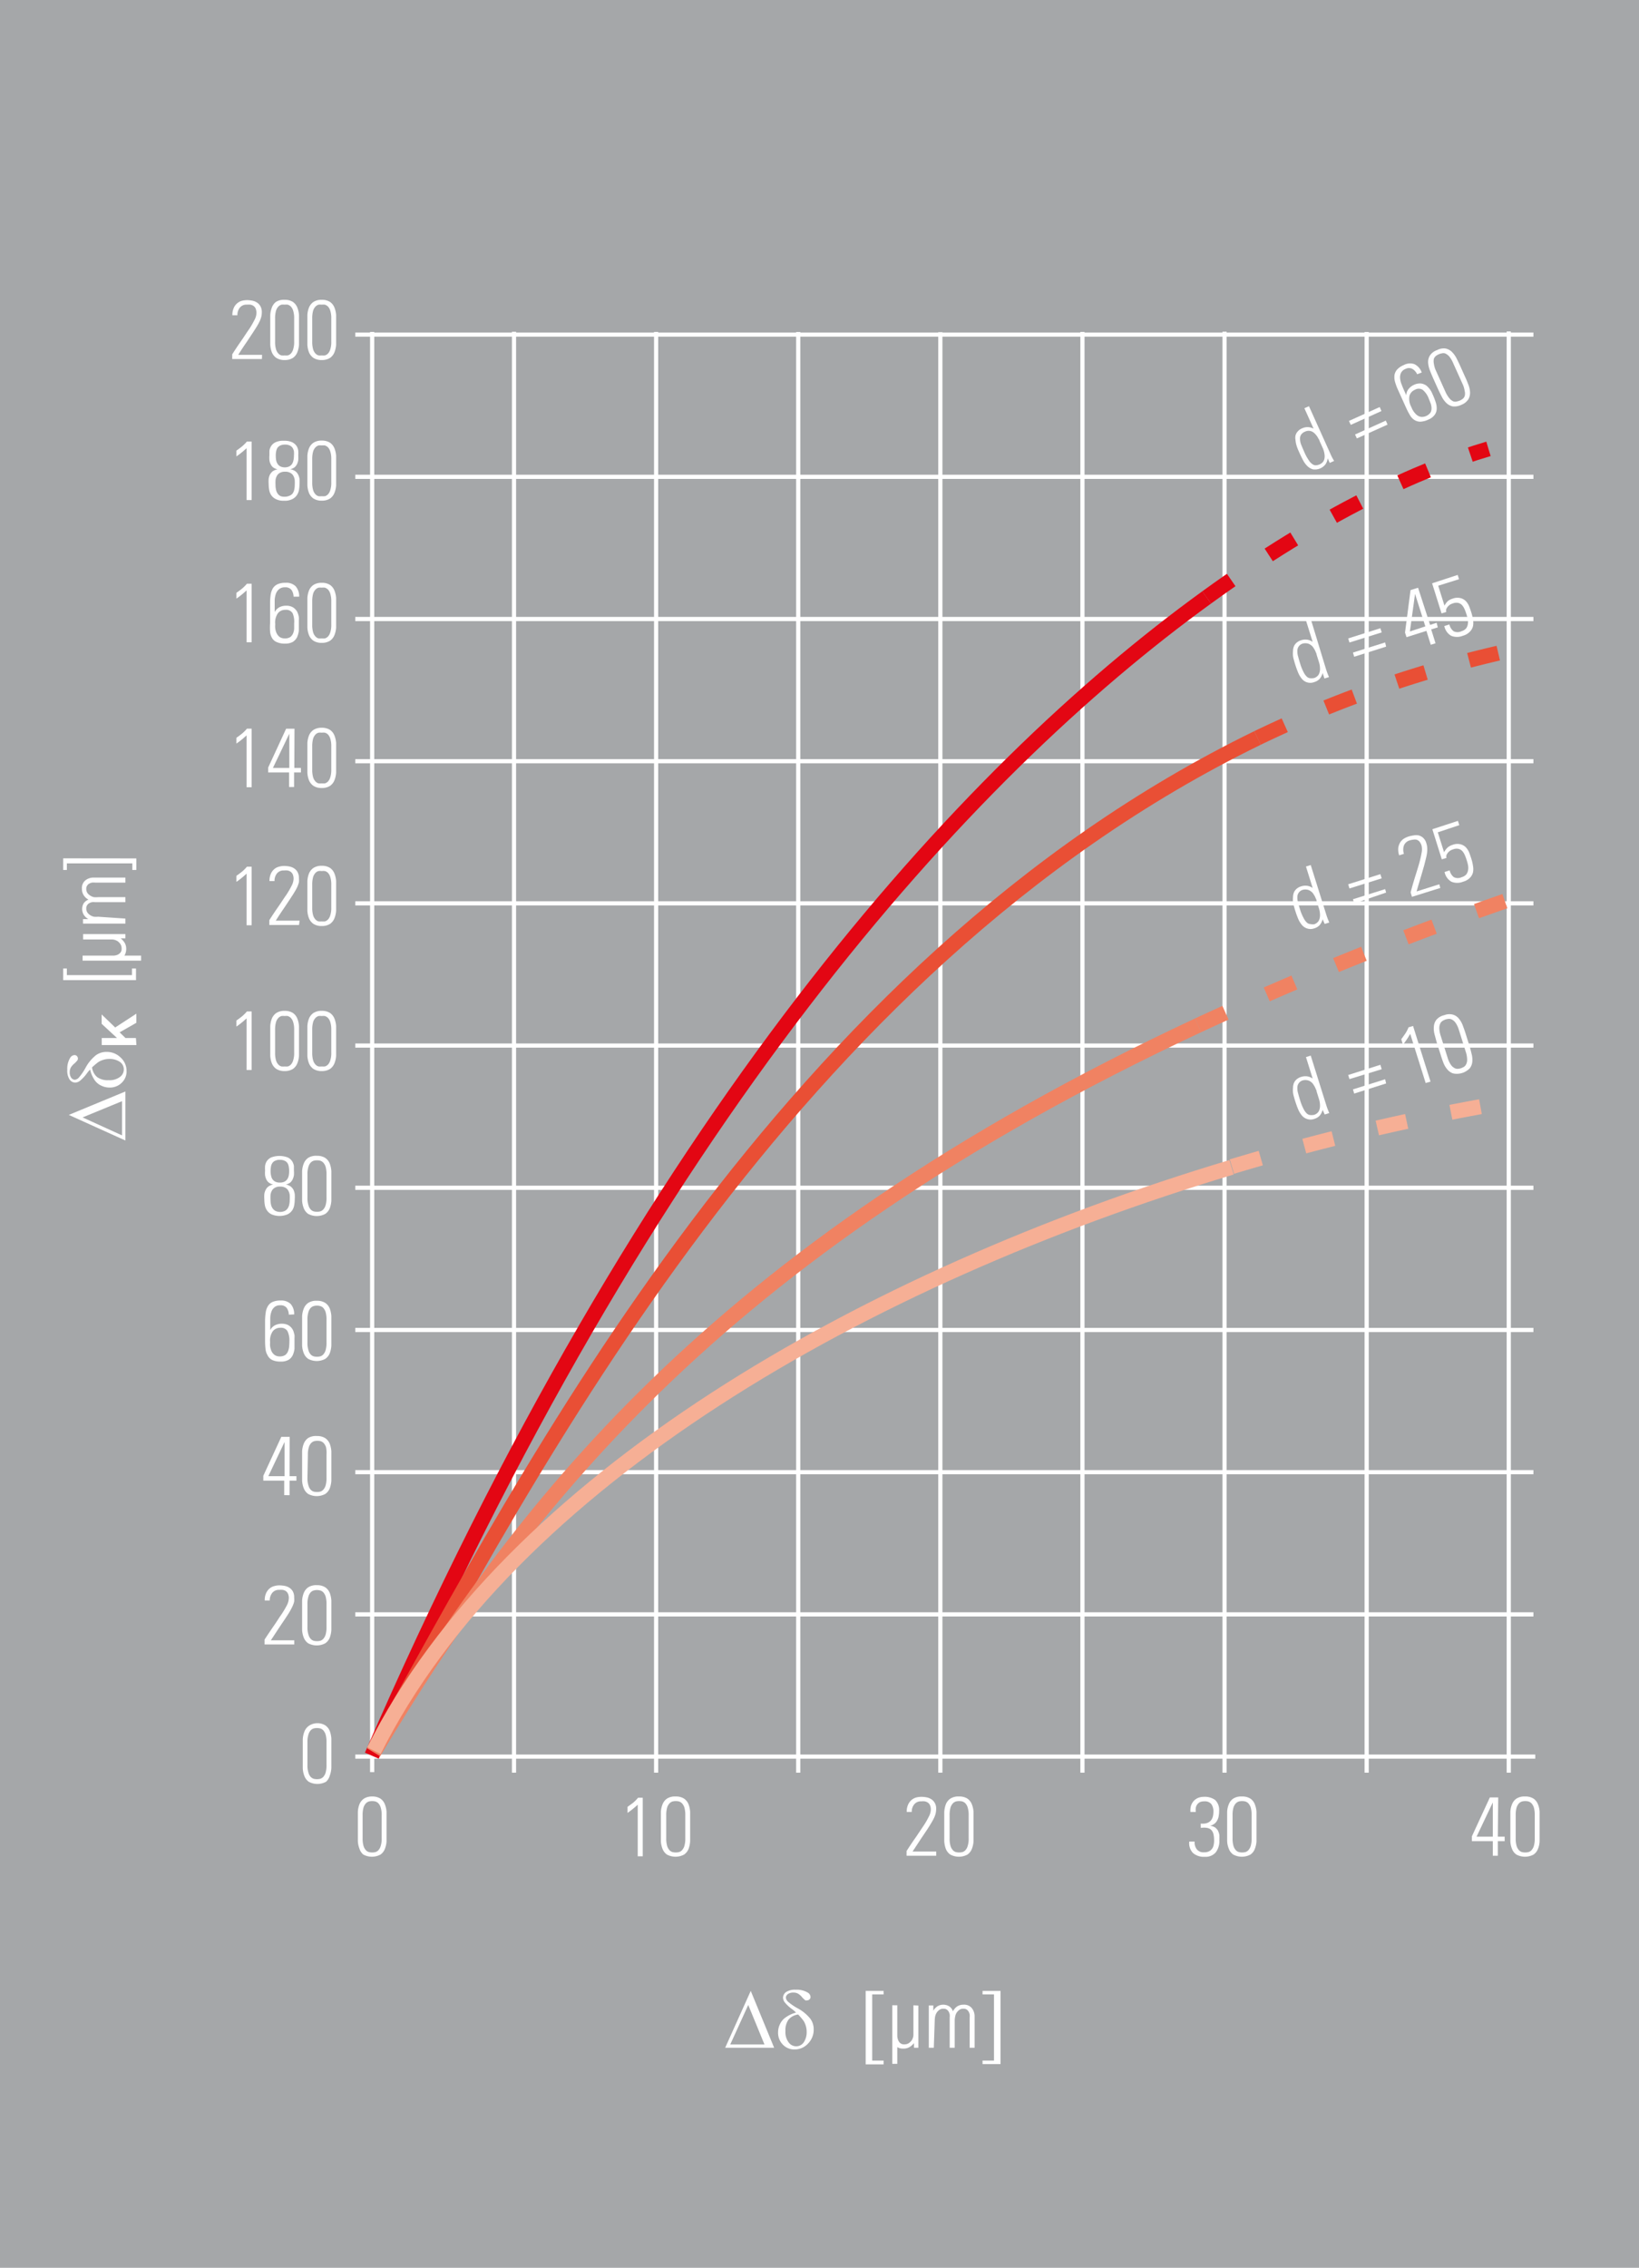 <svg id="Ebene_1" data-name="Ebene 1" xmlns="http://www.w3.org/2000/svg" viewBox="0 0 196.07 271.1"><defs><style>.cls-1{fill:#a5a7a9;}.cls-10,.cls-2,.cls-3,.cls-4,.cls-5,.cls-6,.cls-7,.cls-8,.cls-9{fill:none;stroke-miterlimit:2.61;}.cls-2{stroke:#fff;stroke-width:0.5px;}.cls-3,.cls-4{stroke:#e30613;}.cls-10,.cls-3,.cls-4,.cls-5,.cls-6,.cls-7,.cls-8,.cls-9{stroke-width:1.8px;}.cls-3,.cls-5,.cls-7,.cls-9{stroke-dasharray:3.6 5.4;}.cls-5,.cls-6{stroke:#e94f35;}.cls-7,.cls-8{stroke:#f08262;}.cls-10,.cls-9{stroke:#f6af95;}.cls-11{isolation:isolate;}.cls-12{fill:#fff;}</style></defs><title>drawing_calibration_graph_01</title><rect class="cls-1" width="196.07" height="271.1"/><line class="cls-2" x1="44.52" y1="39.68" x2="44.52" y2="211.85"/><path class="cls-2" d="M61.49,39.66V211.91m17-172.23V211.91m17-172.22V211.91m17-172.2v172.2m17-172.23V211.91m17-172.26V211.91m17-172.22V211.91m17-172.29V211.91m3.17-1.92H42.5m140.94-17H42.5m140.94-17H42.5m140.94-17H42.5m140.94-17H42.5m140.94-17H42.5m140.94-17H42.5M183.44,91H42.5M183.44,74H42.5M183.44,57H42.5M183.44,40H42.5"/><path class="cls-3" d="M144.35,71.42c13.77-10,25.51-15.35,33.71-17.76"/><path class="cls-4" d="M44.48,209.88c33.16-76.43,71-117.56,99.87-138.46"/><path class="cls-5" d="M150.43,88.22A138.25,138.25,0,0,1,180.2,77.86"/><path class="cls-6" d="M44.68,209.39c18.5-33.22,49.38-93.71,105.75-121.17"/><path class="cls-7" d="M143.33,122.57a396.57,396.57,0,0,1,37.15-15"/><path class="cls-8" d="M44.71,209.48c17-28.28,40.16-59.61,98.62-86.91"/><path class="cls-9" d="M147.37,139.46a274,274,0,0,1,32.6-7.67"/><path class="cls-10" d="M44.73,209.28c16.15-32.27,58.6-56.53,102.6-69.74"/><g class="cls-11"><path class="cls-12" d="M44.52,214.76a1.76,1.76,0,0,1,1,.26,1.49,1.49,0,0,1,.52.67,2.89,2.89,0,0,1,.2.91c0,.34,0,.67,0,1v1.51q0,.49,0,1a2.89,2.89,0,0,1-.2.92,1.49,1.49,0,0,1-.52.67,2.17,2.17,0,0,1-2.06,0A1.51,1.51,0,0,1,43,221a2.89,2.89,0,0,1-.19-.92q0-.49,0-1V217.6c0-.33,0-.66,0-1a2.89,2.89,0,0,1,.19-.91,1.51,1.51,0,0,1,.53-.67A1.76,1.76,0,0,1,44.52,214.76Zm-1.14,5a3.15,3.15,0,0,0,.11.92,1.34,1.34,0,0,0,.29.51.8.8,0,0,0,.37.22,1.73,1.73,0,0,0,.74,0,.8.8,0,0,0,.37-.22,1.22,1.22,0,0,0,.28-.51,2.81,2.81,0,0,0,.12-.92V217a2.91,2.91,0,0,0-.12-.93,1.24,1.24,0,0,0-.28-.5.89.89,0,0,0-.37-.22,1.73,1.73,0,0,0-.74,0,.89.89,0,0,0-.37.22,1.37,1.37,0,0,0-.29.5,3.28,3.28,0,0,0-.11.93Z"/></g><g class="cls-11"><path class="cls-12" d="M37.92,206a1.76,1.76,0,0,1,1,.26,1.51,1.51,0,0,1,.53.67,3.19,3.19,0,0,1,.19.91c0,.34,0,.67,0,1v1.51q0,.49,0,1a3.19,3.19,0,0,1-.19.92A1.51,1.51,0,0,1,39,213a2.17,2.17,0,0,1-2.06,0,1.49,1.49,0,0,1-.52-.67,2.89,2.89,0,0,1-.2-.92q0-.5,0-1v-1.51c0-.33,0-.66,0-1a2.89,2.89,0,0,1,.2-.91,1.49,1.49,0,0,1,.52-.67A1.76,1.76,0,0,1,37.92,206Zm-1.14,5a2.81,2.81,0,0,0,.12.92,1.22,1.22,0,0,0,.28.51.89.89,0,0,0,.37.22,1.73,1.73,0,0,0,.74,0,.89.89,0,0,0,.37-.22,1.34,1.34,0,0,0,.29-.51,3.15,3.15,0,0,0,.11-.92v-2.73a3.28,3.28,0,0,0-.11-.93,1.37,1.37,0,0,0-.29-.5.8.8,0,0,0-.37-.22,1.73,1.73,0,0,0-.74,0,.8.8,0,0,0-.37.22,1.24,1.24,0,0,0-.28.5,2.91,2.91,0,0,0-.12.93Z"/></g><g class="cls-11"><path class="cls-12" d="M35.2,196.58H31.65V196q.59-.9,1.11-1.65c.35-.5.65-1,.92-1.37a12,12,0,0,0,.64-1.08,2,2,0,0,0,.23-.83,1.2,1.2,0,0,0-.1-.55.77.77,0,0,0-.26-.32,1,1,0,0,0-.37-.14,1.84,1.84,0,0,0-.41,0,1,1,0,0,0-.85.37,1.41,1.41,0,0,0-.29.9h-.6a2,2,0,0,1,.16-.87,1.6,1.6,0,0,1,.41-.56,1.37,1.37,0,0,1,.56-.29,2.2,2.2,0,0,1,.61-.09,3.34,3.34,0,0,1,.62.06,1.63,1.63,0,0,1,.58.22,1.27,1.27,0,0,1,.42.44,1.44,1.44,0,0,1,.16.73,2.54,2.54,0,0,1,0,.49A2.76,2.76,0,0,1,35,192c-.08.18-.19.39-.32.62s-.31.5-.52.82l-.76,1.13-1,1.52H35.2Z"/><path class="cls-12" d="M37.92,189.5a1.76,1.76,0,0,1,1,.26,1.51,1.51,0,0,1,.53.67,3.19,3.19,0,0,1,.19.91c0,.34,0,.67,0,1v1.51q0,.5,0,1a3.19,3.19,0,0,1-.19.92,1.51,1.51,0,0,1-.53.67,2.17,2.17,0,0,1-2.06,0,1.49,1.49,0,0,1-.52-.67,2.89,2.89,0,0,1-.2-.92q0-.5,0-1v-1.51c0-.33,0-.66,0-1a2.89,2.89,0,0,1,.2-.91,1.49,1.49,0,0,1,.52-.67A1.76,1.76,0,0,1,37.92,189.5Zm-1.14,5a2.81,2.81,0,0,0,.12.92,1.22,1.22,0,0,0,.28.51.8.8,0,0,0,.37.22,1.73,1.73,0,0,0,.74,0,.8.8,0,0,0,.37-.22,1.34,1.34,0,0,0,.29-.51,3.15,3.15,0,0,0,.11-.92v-2.73a3.28,3.28,0,0,0-.11-.93,1.37,1.37,0,0,0-.29-.5.77.77,0,0,0-.37-.21,1.39,1.39,0,0,0-.74,0,.77.77,0,0,0-.37.21,1.24,1.24,0,0,0-.28.5,2.91,2.91,0,0,0-.12.93Z"/></g><g class="cls-11"><path class="cls-12" d="M34.64,176.47h.82V177h-.82v1.74H34V177h-2.5v-.58l2.15-4.65h1Zm-.6,0v-4.09h0l-1.94,4.09Z"/><path class="cls-12" d="M37.92,171.67a1.76,1.76,0,0,1,1,.26,1.51,1.51,0,0,1,.53.67,3.19,3.19,0,0,1,.19.91c0,.34,0,.67,0,1V176q0,.49,0,1a3.19,3.19,0,0,1-.19.92,1.51,1.51,0,0,1-.53.67,2.17,2.17,0,0,1-2.06,0,1.49,1.49,0,0,1-.52-.67,2.89,2.89,0,0,1-.2-.92q0-.49,0-1v-1.51c0-.33,0-.66,0-1a2.89,2.89,0,0,1,.2-.91,1.49,1.49,0,0,1,.52-.67A1.76,1.76,0,0,1,37.92,171.67Zm-1.14,5a2.81,2.81,0,0,0,.12.92,1.22,1.22,0,0,0,.28.51.8.8,0,0,0,.37.22,1.73,1.73,0,0,0,.74,0,.8.8,0,0,0,.37-.22,1.34,1.34,0,0,0,.29-.51,3.15,3.15,0,0,0,.11-.92V173.9A3.28,3.28,0,0,0,39,173a1.37,1.37,0,0,0-.29-.5.89.89,0,0,0-.37-.22,1.73,1.73,0,0,0-.74,0,.89.89,0,0,0-.37.22,1.24,1.24,0,0,0-.28.5,2.91,2.91,0,0,0-.12.93Z"/></g><g class="cls-11"><path class="cls-12" d="M34.55,157.16a1.48,1.48,0,0,0-.26-.82.9.9,0,0,0-.76-.3,1,1,0,0,0-.69.21,1.2,1.2,0,0,0-.37.55,2.43,2.43,0,0,0-.14.74c0,.27,0,.54,0,.81V159h0a1.34,1.34,0,0,1,.56-.57,1.88,1.88,0,0,1,1.51-.06,1.41,1.41,0,0,1,.45.34,1.5,1.5,0,0,1,.26.44q.07.24.12.45a3,3,0,0,1,0,.39v.22c0,.34,0,.66,0,1a2.4,2.4,0,0,1-.22.81,1.28,1.28,0,0,1-.51.55,1.83,1.83,0,0,1-.91.2,2.34,2.34,0,0,1-1-.18A1.21,1.21,0,0,1,32,162a1.79,1.79,0,0,1-.24-.76,9.3,9.3,0,0,1-.05-1V158a7.22,7.22,0,0,1,.08-1.11,2,2,0,0,1,.28-.79,1.24,1.24,0,0,1,.56-.47,2.27,2.27,0,0,1,.94-.16,1.6,1.6,0,0,1,1.21.42,1.81,1.81,0,0,1,.41,1.24Zm.07,3.18a2.54,2.54,0,0,0-.23-1.21.89.89,0,0,0-.85-.4,1.12,1.12,0,0,0-.89.39,1.92,1.92,0,0,0-.34,1.28v.15a1.92,1.92,0,0,0,0,.33,1.76,1.76,0,0,0,.09.42,1.28,1.28,0,0,0,.19.41,1,1,0,0,0,.89.44,1.13,1.13,0,0,0,.63-.16,1,1,0,0,0,.34-.44,2.05,2.05,0,0,0,.14-.58C34.61,160.76,34.62,160.55,34.62,160.34Z"/><path class="cls-12" d="M37.92,155.5a1.76,1.76,0,0,1,1,.26,1.51,1.51,0,0,1,.53.67,3.19,3.19,0,0,1,.19.91c0,.34,0,.67,0,1v1.51q0,.5,0,1a3.19,3.19,0,0,1-.19.92,1.51,1.51,0,0,1-.53.67,2.17,2.17,0,0,1-2.06,0,1.49,1.49,0,0,1-.52-.67,2.89,2.89,0,0,1-.2-.92q0-.5,0-1v-1.51c0-.33,0-.66,0-1a2.89,2.89,0,0,1,.2-.91,1.49,1.49,0,0,1,.52-.67A1.76,1.76,0,0,1,37.92,155.5Zm-1.14,5a2.81,2.81,0,0,0,.12.92,1.22,1.22,0,0,0,.28.51.8.8,0,0,0,.37.22,1.73,1.73,0,0,0,.74,0,.8.8,0,0,0,.37-.22,1.34,1.34,0,0,0,.29-.51,3.15,3.15,0,0,0,.11-.92v-2.73a3.28,3.28,0,0,0-.11-.93,1.37,1.37,0,0,0-.29-.5.77.77,0,0,0-.37-.21,1.39,1.39,0,0,0-.74,0,.77.77,0,0,0-.37.21,1.24,1.24,0,0,0-.28.5,2.91,2.91,0,0,0-.12.93Z"/></g><g class="cls-11"><path class="cls-12" d="M34.2,141.6a1.63,1.63,0,0,1,.58.24,1.38,1.38,0,0,1,.33.4,2,2,0,0,1,.15.51,4.08,4.08,0,0,1,0,.61,4,4,0,0,1-.06.69,1.6,1.6,0,0,1-.25.65,1.45,1.45,0,0,1-.56.47,2.47,2.47,0,0,1-1.9,0,1.42,1.42,0,0,1-.55-.47,1.62,1.62,0,0,1-.26-.65,4,4,0,0,1-.06-.69,4.08,4.08,0,0,1,0-.61,1.69,1.69,0,0,1,.16-.51,1.12,1.12,0,0,1,.33-.4,1.51,1.51,0,0,1,.57-.24l0,0a1.33,1.33,0,0,1-.51-.22,1.07,1.07,0,0,1-.31-.39,1.76,1.76,0,0,1-.15-.49,3.48,3.48,0,0,1,0-.57,3.62,3.62,0,0,1,0-.54,1.35,1.35,0,0,1,.2-.57,1.29,1.29,0,0,1,.52-.45,2.81,2.81,0,0,1,2,0,1.29,1.29,0,0,1,.52.45,1.52,1.52,0,0,1,.21.57q0,.3,0,.54a3.48,3.48,0,0,1,0,.57A1.76,1.76,0,0,1,35,141a1.07,1.07,0,0,1-.31.39,1.37,1.37,0,0,1-.53.22Zm-.72,3.28a1.35,1.35,0,0,0,.57-.11.9.9,0,0,0,.36-.31,1.2,1.2,0,0,0,.19-.46,2.47,2.47,0,0,0,.06-.56,5.25,5.25,0,0,0,0-.56,1.27,1.27,0,0,0-.15-.51.89.89,0,0,0-.35-.37,1.23,1.23,0,0,0-.65-.15,1.17,1.17,0,0,0-.64.15.86.86,0,0,0-.36.37,1.27,1.27,0,0,0-.15.51,5.25,5.25,0,0,0,0,.56,2.47,2.47,0,0,0,.06.56,1.21,1.21,0,0,0,.2.46.9.9,0,0,0,.36.31A1.3,1.3,0,0,0,33.48,144.88Zm0-3.51a1.22,1.22,0,0,0,.53-.1.93.93,0,0,0,.34-.28,1.25,1.25,0,0,0,.19-.44,3.11,3.11,0,0,0,0-1.11,1.11,1.11,0,0,0-.17-.43.88.88,0,0,0-.34-.26,1.29,1.29,0,0,0-.55-.1,1.21,1.21,0,0,0-.54.1.76.76,0,0,0-.34.26,1,1,0,0,0-.18.43,3.15,3.15,0,0,0-.05.56,2.38,2.38,0,0,0,.06.55,1.08,1.08,0,0,0,.18.44.93.93,0,0,0,.34.28A1.19,1.19,0,0,0,33.48,141.37Z"/><path class="cls-12" d="M37.92,138.17a1.76,1.76,0,0,1,1,.26,1.51,1.51,0,0,1,.53.67,3.19,3.19,0,0,1,.19.91c0,.34,0,.67,0,1v1.51q0,.49,0,1a3.19,3.19,0,0,1-.19.92,1.51,1.51,0,0,1-.53.67,2.17,2.17,0,0,1-2.06,0,1.49,1.49,0,0,1-.52-.67,2.89,2.89,0,0,1-.2-.92q0-.49,0-1V141c0-.33,0-.66,0-1a2.89,2.89,0,0,1,.2-.91,1.49,1.49,0,0,1,.52-.67A1.76,1.76,0,0,1,37.92,138.17Zm-1.14,5a2.81,2.81,0,0,0,.12.92,1.22,1.22,0,0,0,.28.51.8.8,0,0,0,.37.22,1.73,1.73,0,0,0,.74,0,.8.8,0,0,0,.37-.22,1.34,1.34,0,0,0,.29-.51,3.15,3.15,0,0,0,.11-.92V140.4a3.28,3.28,0,0,0-.11-.93,1.37,1.37,0,0,0-.29-.5.89.89,0,0,0-.37-.22,1.73,1.73,0,0,0-.74,0,.89.89,0,0,0-.37.22,1.24,1.24,0,0,0-.28.5,2.91,2.91,0,0,0-.12.93Z"/></g><g class="cls-11"><path class="cls-12" d="M28.28,122c.23-.16.46-.33.67-.5a4.7,4.7,0,0,0,.59-.59h.56v7h-.6v-6.17c-.2.18-.39.35-.59.51a7.36,7.36,0,0,1-.63.47Z"/><path class="cls-12" d="M34.05,120.84a1.78,1.78,0,0,1,1,.26,1.49,1.49,0,0,1,.52.67,2.89,2.89,0,0,1,.2.91c0,.34,0,.67,0,1v1.51q0,.5,0,1a2.89,2.89,0,0,1-.2.92,1.49,1.49,0,0,1-.52.67,1.78,1.78,0,0,1-1,.26,1.76,1.76,0,0,1-1-.26,1.51,1.51,0,0,1-.53-.67,2.89,2.89,0,0,1-.19-.92q0-.5,0-1v-1.51c0-.33,0-.66,0-1a2.89,2.89,0,0,1,.19-.91,1.51,1.51,0,0,1,.53-.67A1.76,1.76,0,0,1,34.05,120.84Zm-1.14,5a3.15,3.15,0,0,0,.11.92,1.22,1.22,0,0,0,.29.51.75.75,0,0,0,.37.22,2.46,2.46,0,0,0,.37,0,2.76,2.76,0,0,0,.37,0,.85.85,0,0,0,.37-.22,1.22,1.22,0,0,0,.28-.51,2.81,2.81,0,0,0,.12-.92v-2.73a2.91,2.91,0,0,0-.12-.93,1.24,1.24,0,0,0-.28-.5,1,1,0,0,0-.37-.22,1.73,1.73,0,0,0-.37,0,1.61,1.61,0,0,0-.37,0,.83.83,0,0,0-.37.22,1.25,1.25,0,0,0-.29.5,3.28,3.28,0,0,0-.11.93Z"/><path class="cls-12" d="M38.49,120.84a1.78,1.78,0,0,1,1,.26,1.49,1.49,0,0,1,.52.67,2.89,2.89,0,0,1,.2.91c0,.34,0,.67,0,1v1.51q0,.5,0,1a2.89,2.89,0,0,1-.2.92,1.49,1.49,0,0,1-.52.67,1.78,1.78,0,0,1-1,.26,1.76,1.76,0,0,1-1-.26,1.51,1.51,0,0,1-.53-.67,2.89,2.89,0,0,1-.19-.92q0-.5,0-1v-1.51c0-.33,0-.66,0-1a2.89,2.89,0,0,1,.19-.91,1.51,1.51,0,0,1,.53-.67A1.76,1.76,0,0,1,38.49,120.84Zm-1.14,5a3.15,3.15,0,0,0,.11.92,1.22,1.22,0,0,0,.29.51.75.75,0,0,0,.37.22,2.46,2.46,0,0,0,.37,0,2.76,2.76,0,0,0,.37,0,.85.85,0,0,0,.37-.22,1.22,1.22,0,0,0,.28-.51,2.81,2.81,0,0,0,.12-.92v-2.73a2.91,2.91,0,0,0-.12-.93,1.24,1.24,0,0,0-.28-.5,1,1,0,0,0-.37-.22,1.73,1.73,0,0,0-.37,0,1.61,1.61,0,0,0-.37,0,.83.83,0,0,0-.37.22,1.25,1.25,0,0,0-.29.5,3.28,3.28,0,0,0-.11.93Z"/></g><g class="cls-11"><path class="cls-12" d="M28.28,104.7c.23-.16.46-.33.67-.5a4.7,4.7,0,0,0,.59-.59h.56v7h-.6v-6.17c-.2.18-.39.35-.59.51a7.36,7.36,0,0,1-.63.47Z"/><path class="cls-12" d="M35.77,110.58H32.22V110c.38-.6.75-1.15,1.1-1.65s.66-1,.93-1.37a11.6,11.6,0,0,0,.63-1.08,1.93,1.93,0,0,0,.24-.83,1.35,1.35,0,0,0-.1-.55.78.78,0,0,0-.27-.32.93.93,0,0,0-.36-.14,1.9,1.9,0,0,0-.41,0,1,1,0,0,0-.86.37,1.4,1.4,0,0,0-.28.9h-.6a2,2,0,0,1,.16-.87,1.48,1.48,0,0,1,.41-.56,1.31,1.31,0,0,1,.56-.29,2.15,2.15,0,0,1,.61-.09,3.42,3.42,0,0,1,.62.06,1.58,1.58,0,0,1,.57.22,1.27,1.27,0,0,1,.42.44,1.43,1.43,0,0,1,.17.73,2.54,2.54,0,0,1,0,.49,3.79,3.79,0,0,1-.17.51,5.55,5.55,0,0,1-.33.62c-.13.23-.31.5-.52.82l-.75,1.13c-.3.43-.64.94-1,1.52h2.85Z"/><path class="cls-12" d="M38.49,103.5a1.78,1.78,0,0,1,1,.26,1.49,1.49,0,0,1,.52.67,2.89,2.89,0,0,1,.2.91c0,.34,0,.67,0,1v1.51q0,.5,0,1a2.89,2.89,0,0,1-.2.92,1.49,1.49,0,0,1-.52.67,1.78,1.78,0,0,1-1,.26,1.76,1.76,0,0,1-1-.26,1.51,1.51,0,0,1-.53-.67,2.89,2.89,0,0,1-.19-.92q0-.5,0-1v-1.51c0-.33,0-.66,0-1a2.89,2.89,0,0,1,.19-.91,1.51,1.51,0,0,1,.53-.67A1.76,1.76,0,0,1,38.49,103.5Zm-1.14,5a3.15,3.15,0,0,0,.11.92,1.22,1.22,0,0,0,.29.51.75.75,0,0,0,.37.22,2.46,2.46,0,0,0,.37,0,2.76,2.76,0,0,0,.37,0,.85.85,0,0,0,.37-.22,1.22,1.22,0,0,0,.28-.51,2.81,2.81,0,0,0,.12-.92v-2.73a2.91,2.91,0,0,0-.12-.93,1.24,1.24,0,0,0-.28-.5.82.82,0,0,0-.37-.21,1.3,1.3,0,0,0-.37,0,1.22,1.22,0,0,0-.37,0,.73.73,0,0,0-.37.21,1.25,1.25,0,0,0-.29.5,3.28,3.28,0,0,0-.11.93Z"/></g><g class="cls-11"><path class="cls-12" d="M28.28,88.2c.23-.16.46-.33.67-.5a4.7,4.7,0,0,0,.59-.59h.56v7h-.6V87.91c-.2.18-.39.35-.59.51a7.36,7.36,0,0,1-.63.47Z"/><path class="cls-12" d="M35.21,91.8H36v.54h-.82v1.74h-.6V92.34h-2.5v-.58l2.15-4.65h1Zm-.6,0V87.71h0L32.65,91.8Z"/><path class="cls-12" d="M38.49,87a1.78,1.78,0,0,1,1,.26,1.49,1.49,0,0,1,.52.67,2.89,2.89,0,0,1,.2.91c0,.34,0,.67,0,1v1.51q0,.5,0,1a2.89,2.89,0,0,1-.2.92,1.49,1.49,0,0,1-.52.67,1.78,1.78,0,0,1-1,.26,1.76,1.76,0,0,1-1-.26,1.51,1.51,0,0,1-.53-.67,2.89,2.89,0,0,1-.19-.92q0-.5,0-1V89.84c0-.33,0-.66,0-1a2.89,2.89,0,0,1,.19-.91,1.51,1.51,0,0,1,.53-.67A1.76,1.76,0,0,1,38.49,87Zm-1.14,5a3.15,3.15,0,0,0,.11.92,1.22,1.22,0,0,0,.29.51.75.75,0,0,0,.37.22,2.46,2.46,0,0,0,.37,0,2.76,2.76,0,0,0,.37,0,.85.85,0,0,0,.37-.22,1.22,1.22,0,0,0,.28-.51,2.81,2.81,0,0,0,.12-.92V89.23a2.91,2.91,0,0,0-.12-.93,1.24,1.24,0,0,0-.28-.5.82.82,0,0,0-.37-.21,1.3,1.3,0,0,0-.37,0,1.22,1.22,0,0,0-.37,0,.73.73,0,0,0-.37.21,1.25,1.25,0,0,0-.29.5,3.28,3.28,0,0,0-.11.93Z"/></g><g class="cls-11"><path class="cls-12" d="M28.28,70.87c.23-.16.46-.33.67-.5a4.7,4.7,0,0,0,.59-.59h.56v7h-.6V70.58c-.2.18-.39.35-.59.51a7.36,7.36,0,0,1-.63.47Z"/><path class="cls-12" d="M35.12,71.33a1.48,1.48,0,0,0-.26-.82.91.91,0,0,0-.76-.3,1.06,1.06,0,0,0-.7.21A1.29,1.29,0,0,0,33,71a2.56,2.56,0,0,0-.14.75c0,.27,0,.54,0,.81v.61h0a1.38,1.38,0,0,1,.55-.57,1.68,1.68,0,0,1,.82-.19,1.55,1.55,0,0,1,.69.13,1.22,1.22,0,0,1,.45.34,1.17,1.17,0,0,1,.26.44,2.16,2.16,0,0,1,.12.45,2,2,0,0,1,0,.39v.22c0,.34,0,.66,0,1a2.66,2.66,0,0,1-.22.81,1.42,1.42,0,0,1-.51.55,1.83,1.83,0,0,1-.91.2,2.31,2.31,0,0,1-1-.18,1.16,1.16,0,0,1-.56-.48,1.79,1.79,0,0,1-.24-.76,7.15,7.15,0,0,1,0-1V72.2a7.32,7.32,0,0,1,.07-1.11,2.16,2.16,0,0,1,.28-.79,1.32,1.32,0,0,1,.57-.47,2.27,2.27,0,0,1,.94-.16,1.56,1.56,0,0,1,1.2.42,1.81,1.81,0,0,1,.42,1.24Zm.07,3.18A2.54,2.54,0,0,0,35,73.3a.9.9,0,0,0-.85-.4,1.11,1.11,0,0,0-.89.39,1.92,1.92,0,0,0-.34,1.28,1.36,1.36,0,0,1,0,.15,2.06,2.06,0,0,0,0,.33,2.12,2.12,0,0,0,.08.41,1.48,1.48,0,0,0,.2.42,1,1,0,0,0,.34.32,1.15,1.15,0,0,0,.55.12,1.17,1.17,0,0,0,.63-.16,1.07,1.07,0,0,0,.34-.44,1.76,1.76,0,0,0,.13-.58Q35.19,74.83,35.19,74.51Z"/><path class="cls-12" d="M38.49,69.67a1.78,1.78,0,0,1,1,.26,1.49,1.49,0,0,1,.52.67,2.89,2.89,0,0,1,.2.91c0,.34,0,.67,0,1V74q0,.49,0,1a2.89,2.89,0,0,1-.2.92,1.49,1.49,0,0,1-.52.67,1.78,1.78,0,0,1-1,.26,1.76,1.76,0,0,1-1-.26,1.51,1.51,0,0,1-.53-.67,2.89,2.89,0,0,1-.19-.92q0-.49,0-1V72.51c0-.33,0-.66,0-1a2.89,2.89,0,0,1,.19-.91,1.51,1.51,0,0,1,.53-.67A1.76,1.76,0,0,1,38.49,69.67Zm-1.14,5a3.15,3.15,0,0,0,.11.92,1.22,1.22,0,0,0,.29.51.75.75,0,0,0,.37.22,2.46,2.46,0,0,0,.37,0,2.76,2.76,0,0,0,.37,0,.85.85,0,0,0,.37-.22,1.22,1.22,0,0,0,.28-.51,2.81,2.81,0,0,0,.12-.92V71.9a2.91,2.91,0,0,0-.12-.93,1.24,1.24,0,0,0-.28-.5,1,1,0,0,0-.37-.22,1.73,1.73,0,0,0-.37,0,1.61,1.61,0,0,0-.37,0,.83.83,0,0,0-.37.22,1.25,1.25,0,0,0-.29.5,3.28,3.28,0,0,0-.11.93Z"/></g><g class="cls-11"><path class="cls-12" d="M28.28,53.87c.23-.16.46-.33.67-.5a4.7,4.7,0,0,0,.59-.59h.56v7h-.6V53.58c-.2.18-.39.35-.59.51a7.36,7.36,0,0,1-.63.47Z"/><path class="cls-12" d="M34.77,56.1a1.51,1.51,0,0,1,.57.24,1.12,1.12,0,0,1,.33.4,1.69,1.69,0,0,1,.16.51,6,6,0,0,1,0,.61,4,4,0,0,1-.06.69,1.62,1.62,0,0,1-.26.65,1.42,1.42,0,0,1-.55.47,2,2,0,0,1-1,.19,2,2,0,0,1-.95-.19,1.45,1.45,0,0,1-.56-.47,1.6,1.6,0,0,1-.25-.65,4,4,0,0,1-.06-.69,4.08,4.08,0,0,1,0-.61,1.68,1.68,0,0,1,.15-.51,1.38,1.38,0,0,1,.33-.4,1.63,1.63,0,0,1,.58-.24l0,0a1.32,1.32,0,0,1-.52-.22,1,1,0,0,1-.3-.39,1.28,1.28,0,0,1-.15-.49,3.48,3.48,0,0,1,0-.57q0-.24,0-.54a1.36,1.36,0,0,1,.21-.57,1.23,1.23,0,0,1,.52-.45,2.19,2.19,0,0,1,1-.18,2.24,2.24,0,0,1,1,.18,1.36,1.36,0,0,1,.52.45,1.35,1.35,0,0,1,.2.57,3.62,3.62,0,0,1,0,.54,5.1,5.1,0,0,1,0,.57,1.76,1.76,0,0,1-.15.49,1.19,1.19,0,0,1-.31.39,1.44,1.44,0,0,1-.53.22Zm-.72,3.28a1.33,1.33,0,0,0,.56-.11A.9.9,0,0,0,35,59a1.21,1.21,0,0,0,.2-.46,2.47,2.47,0,0,0,.06-.56,5.25,5.25,0,0,0,0-.56,1.27,1.27,0,0,0-.15-.51.86.86,0,0,0-.36-.37,1.17,1.17,0,0,0-.64-.15,1.2,1.2,0,0,0-.65.15.89.89,0,0,0-.35.37,1.27,1.27,0,0,0-.15.51,5.25,5.25,0,0,0,0,.56,2.47,2.47,0,0,0,.06.56,1.2,1.2,0,0,0,.19.46.9.9,0,0,0,.36.31A1.35,1.35,0,0,0,34.05,59.38Zm0-3.51a1.18,1.18,0,0,0,.52-.1.89.89,0,0,0,.35-.28,1.24,1.24,0,0,0,.18-.44,2.38,2.38,0,0,0,.06-.55,3.15,3.15,0,0,0,0-.56,1.12,1.12,0,0,0-.18-.43.76.76,0,0,0-.34-.26,1.21,1.21,0,0,0-.54-.1,1.29,1.29,0,0,0-.55.1.88.88,0,0,0-.34.26,1.11,1.11,0,0,0-.17.43,2.43,2.43,0,0,0-.05.56,3.12,3.12,0,0,0,.05.55,1.25,1.25,0,0,0,.19.44.86.86,0,0,0,.34.28A1.17,1.17,0,0,0,34.05,55.87Z"/><path class="cls-12" d="M38.49,52.67a1.78,1.78,0,0,1,1,.26,1.49,1.49,0,0,1,.52.67,2.89,2.89,0,0,1,.2.91c0,.34,0,.67,0,1V57q0,.49,0,1a2.89,2.89,0,0,1-.2.92,1.49,1.49,0,0,1-.52.67,1.78,1.78,0,0,1-1,.26,1.76,1.76,0,0,1-1-.26,1.51,1.51,0,0,1-.53-.67,2.89,2.89,0,0,1-.19-.92q0-.49,0-1V55.51c0-.33,0-.66,0-1a2.89,2.89,0,0,1,.19-.91,1.51,1.51,0,0,1,.53-.67A1.76,1.76,0,0,1,38.49,52.67Zm-1.14,5a3.15,3.15,0,0,0,.11.92,1.22,1.22,0,0,0,.29.51.75.75,0,0,0,.37.22,2.46,2.46,0,0,0,.37,0,2.76,2.76,0,0,0,.37,0,.85.85,0,0,0,.37-.22,1.22,1.22,0,0,0,.28-.51,2.81,2.81,0,0,0,.12-.92V54.9a2.91,2.91,0,0,0-.12-.93,1.24,1.24,0,0,0-.28-.5,1,1,0,0,0-.37-.22,1.73,1.73,0,0,0-.37,0,1.61,1.61,0,0,0-.37,0,.83.83,0,0,0-.37.22,1.25,1.25,0,0,0-.29.5,3.28,3.28,0,0,0-.11.93Z"/></g><g class="cls-11"><path class="cls-12" d="M31.33,42.92H27.78v-.56c.38-.6.75-1.15,1.1-1.65s.66-1,.93-1.37a10.47,10.47,0,0,0,.63-1.09,1.86,1.86,0,0,0,.24-.82,1.35,1.35,0,0,0-.1-.55.78.78,0,0,0-.27-.32.93.93,0,0,0-.36-.14,1.9,1.9,0,0,0-.41,0,1,1,0,0,0-.86.37,1.4,1.4,0,0,0-.28.9h-.6a2,2,0,0,1,.16-.87,1.48,1.48,0,0,1,.41-.56,1.45,1.45,0,0,1,.56-.3,2.55,2.55,0,0,1,.61-.08,3.42,3.42,0,0,1,.62.06,1.58,1.58,0,0,1,.57.22,1.27,1.27,0,0,1,.42.44,1.43,1.43,0,0,1,.17.73,2.54,2.54,0,0,1-.05.49,3.79,3.79,0,0,1-.17.51,6.59,6.59,0,0,1-.33.62c-.13.22-.31.5-.52.82l-.75,1.13c-.3.43-.64.94-1,1.52h2.85Z"/><path class="cls-12" d="M34.05,35.84a1.78,1.78,0,0,1,1,.26,1.49,1.49,0,0,1,.52.67,2.89,2.89,0,0,1,.2.91c0,.34,0,.67,0,1v1.51q0,.5,0,1a2.89,2.89,0,0,1-.2.92,1.49,1.49,0,0,1-.52.67,1.78,1.78,0,0,1-1,.26,1.76,1.76,0,0,1-1-.26,1.51,1.51,0,0,1-.53-.67,2.89,2.89,0,0,1-.19-.92q0-.49,0-1V38.68c0-.33,0-.66,0-1a2.89,2.89,0,0,1,.19-.91A1.51,1.51,0,0,1,33,36.1,1.76,1.76,0,0,1,34.05,35.84Zm-1.14,5a3.15,3.15,0,0,0,.11.92,1.22,1.22,0,0,0,.29.51.75.75,0,0,0,.37.22,2.46,2.46,0,0,0,.37,0,2.76,2.76,0,0,0,.37,0,.85.85,0,0,0,.37-.22,1.22,1.22,0,0,0,.28-.51,2.81,2.81,0,0,0,.12-.92V38.07a2.91,2.91,0,0,0-.12-.93,1.24,1.24,0,0,0-.28-.5,1,1,0,0,0-.37-.22,1.73,1.73,0,0,0-.37,0,1.61,1.61,0,0,0-.37,0,.83.83,0,0,0-.37.22,1.25,1.25,0,0,0-.29.5,3.28,3.28,0,0,0-.11.93Z"/><path class="cls-12" d="M38.49,35.84a1.78,1.78,0,0,1,1,.26,1.49,1.49,0,0,1,.52.67,2.89,2.89,0,0,1,.2.91c0,.34,0,.67,0,1v1.51q0,.5,0,1a2.89,2.89,0,0,1-.2.92,1.49,1.49,0,0,1-.52.67,1.78,1.78,0,0,1-1,.26,1.76,1.76,0,0,1-1-.26,1.51,1.51,0,0,1-.53-.67,2.89,2.89,0,0,1-.19-.92q0-.49,0-1V38.68c0-.33,0-.66,0-1a2.89,2.89,0,0,1,.19-.91,1.51,1.51,0,0,1,.53-.67A1.76,1.76,0,0,1,38.49,35.84Zm-1.14,5a3.15,3.15,0,0,0,.11.92,1.22,1.22,0,0,0,.29.51.75.75,0,0,0,.37.22,2.46,2.46,0,0,0,.37,0,2.76,2.76,0,0,0,.37,0,.85.85,0,0,0,.37-.22,1.22,1.22,0,0,0,.28-.51,2.81,2.81,0,0,0,.12-.92V38.07a2.91,2.91,0,0,0-.12-.93,1.24,1.24,0,0,0-.28-.5,1,1,0,0,0-.37-.22,1.73,1.73,0,0,0-.37,0,1.61,1.61,0,0,0-.37,0,.83.83,0,0,0-.37.22,1.25,1.25,0,0,0-.29.5,3.28,3.28,0,0,0-.11.93Z"/></g><g class="cls-11"><path class="cls-12" d="M75.07,216l.68-.5a4.61,4.61,0,0,0,.58-.59h.56v7h-.6v-6.17c-.19.18-.39.35-.59.51a7.36,7.36,0,0,1-.63.47Z"/><path class="cls-12" d="M80.84,214.76a1.76,1.76,0,0,1,1,.26,1.51,1.51,0,0,1,.53.67,3.19,3.19,0,0,1,.19.91c0,.34,0,.67,0,1v1.51q0,.49,0,1a3.19,3.19,0,0,1-.19.92,1.51,1.51,0,0,1-.53.67,2.17,2.17,0,0,1-2.06,0,1.49,1.49,0,0,1-.52-.67,2.89,2.89,0,0,1-.2-.92q0-.49,0-1V217.6c0-.33,0-.66,0-1a2.89,2.89,0,0,1,.2-.91,1.49,1.49,0,0,1,.52-.67A1.76,1.76,0,0,1,80.84,214.76Zm-1.14,5a3.15,3.15,0,0,0,.11.92,1.34,1.34,0,0,0,.29.51.8.8,0,0,0,.37.22,1.73,1.73,0,0,0,.74,0,.8.8,0,0,0,.37-.22,1.34,1.34,0,0,0,.29-.51,3.15,3.15,0,0,0,.11-.92V217a3.28,3.28,0,0,0-.11-.93,1.37,1.37,0,0,0-.29-.5.89.89,0,0,0-.37-.22,1.73,1.73,0,0,0-.74,0,.89.89,0,0,0-.37.22,1.37,1.37,0,0,0-.29.5,3.28,3.28,0,0,0-.11.93Z"/></g><g class="cls-11"><path class="cls-12" d="M112,221.84h-3.55v-.56c.39-.6.75-1.15,1.11-1.65l.92-1.37a8.93,8.93,0,0,0,.63-1.09,1.86,1.86,0,0,0,.24-.82,1.2,1.2,0,0,0-.1-.55.72.72,0,0,0-.27-.32.93.93,0,0,0-.36-.14,1.84,1.84,0,0,0-.41,0,1,1,0,0,0-.85.37,1.35,1.35,0,0,0-.29.9h-.6a2,2,0,0,1,.16-.87,1.6,1.6,0,0,1,.41-.56,1.52,1.52,0,0,1,.56-.3,2.62,2.62,0,0,1,.61-.08,3.34,3.34,0,0,1,.62.06,1.58,1.58,0,0,1,.57.22,1.27,1.27,0,0,1,.42.44,1.34,1.34,0,0,1,.17.73,2.54,2.54,0,0,1-.05.49,2.76,2.76,0,0,1-.17.51,6.59,6.59,0,0,1-.33.62c-.13.22-.3.5-.51.82l-.76,1.13-1,1.52H112Z"/><path class="cls-12" d="M114.74,214.76a1.76,1.76,0,0,1,1,.26,1.49,1.49,0,0,1,.52.67,2.89,2.89,0,0,1,.2.91c0,.34,0,.67,0,1v1.51q0,.49,0,1a2.89,2.89,0,0,1-.2.92,1.49,1.49,0,0,1-.52.67,2.17,2.17,0,0,1-2.06,0,1.51,1.51,0,0,1-.53-.67,3.19,3.19,0,0,1-.19-.92q0-.49,0-1V217.6c0-.33,0-.66,0-1a3.19,3.19,0,0,1,.19-.91,1.51,1.51,0,0,1,.53-.67A1.76,1.76,0,0,1,114.74,214.76Zm-1.14,5a3.15,3.15,0,0,0,.11.92,1.34,1.34,0,0,0,.29.51.8.8,0,0,0,.37.22,1.73,1.73,0,0,0,.74,0,.8.8,0,0,0,.37-.22,1.22,1.22,0,0,0,.28-.51,2.81,2.81,0,0,0,.12-.92V217a2.91,2.91,0,0,0-.12-.93,1.24,1.24,0,0,0-.28-.5.89.89,0,0,0-.37-.22,1.73,1.73,0,0,0-.74,0,.89.89,0,0,0-.37.22,1.37,1.37,0,0,0-.29.5,3.28,3.28,0,0,0-.11.93Z"/></g><g class="cls-11"><path class="cls-12" d="M143.64,218c1,.09,1.52-.39,1.52-1.42a1.49,1.49,0,0,0-.25-.91,1,1,0,0,0-.85-.33,1.29,1.29,0,0,0-.51.09,1,1,0,0,0-.33.28,1,1,0,0,0-.17.4,2,2,0,0,0,0,.5h-.64a2.11,2.11,0,0,1,.06-.72,1.57,1.57,0,0,1,.31-.57,1.43,1.43,0,0,1,.52-.38,1.81,1.81,0,0,1,.72-.14,2.11,2.11,0,0,1,1.35.38,1.64,1.64,0,0,1,.47,1.32,2.94,2.94,0,0,1-.05.59,1.46,1.46,0,0,1-.17.51,1.2,1.2,0,0,1-.33.41,1.35,1.35,0,0,1-.54.25v0a1.37,1.37,0,0,1,.59.19,1.33,1.33,0,0,1,.36.39,2,2,0,0,1,.17.52,5.66,5.66,0,0,1,0,.6,2.26,2.26,0,0,1-.44,1.49,1.6,1.6,0,0,1-1.3.52,2,2,0,0,1-1.4-.44,1.67,1.67,0,0,1-.46-1.38h.64a1.34,1.34,0,0,0,.26.92,1,1,0,0,0,.87.36,1.25,1.25,0,0,0,.58-.11A1,1,0,0,0,145,221a1,1,0,0,0,.18-.42,2.12,2.12,0,0,0,.06-.52,3.43,3.43,0,0,0-.07-.77,1.11,1.11,0,0,0-.25-.51.93.93,0,0,0-.49-.26,2.11,2.11,0,0,0-.78,0Z"/><path class="cls-12" d="M148.59,214.76a1.76,1.76,0,0,1,1,.26,1.43,1.43,0,0,1,.52.67,2.89,2.89,0,0,1,.2.91c0,.34,0,.67,0,1v1.51q0,.49,0,1a2.89,2.89,0,0,1-.2.92,1.43,1.43,0,0,1-.52.67,2.17,2.17,0,0,1-2.06,0A1.43,1.43,0,0,1,147,221a2.64,2.64,0,0,1-.2-.92q0-.49,0-1V217.6c0-.33,0-.66,0-1a2.64,2.64,0,0,1,.2-.91,1.43,1.43,0,0,1,.52-.67A1.76,1.76,0,0,1,148.59,214.76Zm-1.14,5a3.15,3.15,0,0,0,.11.92,1.34,1.34,0,0,0,.29.51.8.8,0,0,0,.37.22,1.73,1.73,0,0,0,.74,0,.8.8,0,0,0,.37-.22,1.34,1.34,0,0,0,.29-.51,3.15,3.15,0,0,0,.11-.92V217a3.28,3.28,0,0,0-.11-.93,1.37,1.37,0,0,0-.29-.5.89.89,0,0,0-.37-.22,1.73,1.73,0,0,0-.74,0,.89.89,0,0,0-.37.22,1.37,1.37,0,0,0-.29.5,3.28,3.28,0,0,0-.11.93Z"/></g><g class="cls-11"><path class="cls-12" d="M179.18,219.56H180v.54h-.82v1.74h-.6V220.1h-2.5v-.58l2.15-4.65h1Zm-.6,0v-4.09h0l-1.94,4.09Z"/><path class="cls-12" d="M182.46,214.76a1.76,1.76,0,0,1,1,.26,1.43,1.43,0,0,1,.52.67,2.64,2.64,0,0,1,.2.91c0,.34,0,.67,0,1v1.51q0,.49,0,1a2.64,2.64,0,0,1-.2.92,1.43,1.43,0,0,1-.52.67,2.17,2.17,0,0,1-2.06,0,1.43,1.43,0,0,1-.52-.67,2.64,2.64,0,0,1-.2-.92q0-.49,0-1V217.6c0-.33,0-.66,0-1a2.64,2.64,0,0,1,.2-.91,1.43,1.43,0,0,1,.52-.67A1.76,1.76,0,0,1,182.46,214.76Zm-1.14,5a3.15,3.15,0,0,0,.11.92,1.34,1.34,0,0,0,.29.51.8.8,0,0,0,.37.22,1.73,1.73,0,0,0,.74,0,.8.8,0,0,0,.37-.22,1.34,1.34,0,0,0,.29-.51,3.15,3.15,0,0,0,.11-.92V217a3.28,3.28,0,0,0-.11-.93,1.37,1.37,0,0,0-.29-.5.89.89,0,0,0-.37-.22,1.73,1.73,0,0,0-.74,0,.89.89,0,0,0-.37.22,1.37,1.37,0,0,0-.29.5,3.28,3.28,0,0,0-.11.93Z"/></g><g class="cls-11"><g class="cls-11"><path class="cls-12" d="M92.61,244.8H86.75L89.81,238Zm-1.16-.4-1.94-4.72-2.15,4.72Z"/></g><g class="cls-11"><path class="cls-12" d="M95.23,240.59a5,5,0,0,0-.42-.37,4.56,4.56,0,0,1-.93-.85,1,1,0,0,1-.21-.56.86.86,0,0,1,.36-.67,1.94,1.94,0,0,1,1.17-.28,2.52,2.52,0,0,1,1.44.35.63.63,0,0,1,.32.52.36.36,0,0,1-.12.28.41.41,0,0,1-.3.12.38.38,0,0,1-.19,0,2.59,2.59,0,0,1-.42-.4,1.85,1.85,0,0,0-.48-.41,1.13,1.13,0,0,0-.54-.12,1.09,1.09,0,0,0-.67.19.56.56,0,0,0-.23.41.76.76,0,0,0,.26.49,6.43,6.43,0,0,0,1.15.79,4.94,4.94,0,0,1,1.52,1.25,2.12,2.12,0,0,1,.4,1.26,2.35,2.35,0,0,1-.68,1.71,2.15,2.15,0,0,1-1.61.7,1.86,1.86,0,0,1-1.4-.58,2,2,0,0,1-.57-1.45,2.22,2.22,0,0,1,.23-1,1.93,1.93,0,0,1,.69-.81A3.73,3.73,0,0,1,95.23,240.59Zm.25.23a1.83,1.83,0,0,0-1.14.6,2.13,2.13,0,0,0-.38,1.37,2.06,2.06,0,0,0,.38,1.36,1.11,1.11,0,0,0,.88.47,1.08,1.08,0,0,0,.94-.49,2.16,2.16,0,0,0,.34-1.24,2.37,2.37,0,0,0-.12-.76,2.16,2.16,0,0,0-.28-.59A8.49,8.49,0,0,0,95.48,240.82Z"/></g><g class="cls-11"><path class="cls-12" d="M105.7,246.78h-2.14V238h2.14v.42h-1.36v7.91h1.36Z"/><path class="cls-12" d="M109.86,239.75v5.05h-.52v-.56h0a2,2,0,0,1-.56.49,1.41,1.41,0,0,1-.71.17,1.56,1.56,0,0,1-.48-.06,1.16,1.16,0,0,1-.25-.12v2h-.6v-7h.6v3.47s0,.12,0,.24a1.6,1.6,0,0,0,.09.41.91.91,0,0,0,.24.38.69.69,0,0,0,.5.17,1,1,0,0,0,.51-.12,1.43,1.43,0,0,0,.34-.3,1.18,1.18,0,0,0,.19-.37,1.1,1.1,0,0,0,.06-.32v-3.56Z"/><path class="cls-12" d="M111.71,244.8h-.6v-5.06h.54v.63h0a1.59,1.59,0,0,1,.48-.52,1.29,1.29,0,0,1,.72-.2,1.33,1.33,0,0,1,.71.2,1.14,1.14,0,0,1,.44.59,1.55,1.55,0,0,1,.51-.59,1.35,1.35,0,0,1,.73-.2,1.19,1.19,0,0,1,1,.39,1.55,1.55,0,0,1,.35,1v3.76H116v-3.61a1.64,1.64,0,0,0,0-.38,1.15,1.15,0,0,0-.13-.34.82.82,0,0,0-.24-.25.7.7,0,0,0-.37-.09.8.8,0,0,0-.48.13,1.29,1.29,0,0,0-.33.33,1.23,1.23,0,0,0-.18.46,2.14,2.14,0,0,0-.06.5v3.25h-.6v-3.61a1.64,1.64,0,0,0,0-.38,1.15,1.15,0,0,0-.13-.34.82.82,0,0,0-.24-.25.7.7,0,0,0-.37-.09.82.82,0,0,0-.48.13,1.15,1.15,0,0,0-.33.33,1.44,1.44,0,0,0-.19.46,2.83,2.83,0,0,0-.05.5Z"/><path class="cls-12" d="M117.54,238h2.15v8.75h-2.15v-.42h1.37v-7.91h-1.37Z"/></g></g><g class="cls-11"><g class="cls-11"><path class="cls-12" d="M15,130.48v5.86l-6.77-3.06Zm-.4,1.16-4.72,1.94,4.72,2.15Z"/></g><g class="cls-11"><path class="cls-12" d="M10.78,127.86a3.62,3.62,0,0,0-.36.42,4.83,4.83,0,0,1-.86.93,1,1,0,0,1-.56.21.86.86,0,0,1-.67-.36,1.94,1.94,0,0,1-.28-1.17,2.52,2.52,0,0,1,.35-1.44.63.63,0,0,1,.52-.32.36.36,0,0,1,.28.12.41.41,0,0,1,.12.3.38.38,0,0,1-.05.19,2.59,2.59,0,0,1-.4.42,1.85,1.85,0,0,0-.41.48,1.13,1.13,0,0,0-.12.54,1.09,1.09,0,0,0,.19.67.56.56,0,0,0,.42.23.77.77,0,0,0,.48-.26,6.43,6.43,0,0,0,.79-1.15,4.94,4.94,0,0,1,1.25-1.52,2.12,2.12,0,0,1,1.26-.4,2.35,2.35,0,0,1,1.71.68,2.15,2.15,0,0,1,.7,1.61,1.86,1.86,0,0,1-.58,1.4,2,2,0,0,1-1.45.57,2.22,2.22,0,0,1-1-.23,1.93,1.93,0,0,1-.81-.69A3.73,3.73,0,0,1,10.78,127.86Zm.23-.25a1.83,1.83,0,0,0,.6,1.14,2.13,2.13,0,0,0,1.37.38,2.06,2.06,0,0,0,1.36-.38,1.11,1.11,0,0,0,.47-.88,1.08,1.08,0,0,0-.49-.94,2.16,2.16,0,0,0-1.24-.34,2.37,2.37,0,0,0-.76.12,2.16,2.16,0,0,0-.59.28A8.49,8.49,0,0,0,11,127.61Z"/></g></g><g class="cls-11"><path class="cls-12" d="M16.32,124.93H12.17v-.84H14l-1.84-1.7v-1.12l1.62,1.56,2.53-1.65v1.09l-2,1.14.7.68h1.25Z"/></g><g class="cls-11"><g class="cls-11"><path class="cls-12" d="M7.56,117.17v-1.39H8v.79h7.79v-.79h.48v1.39Z"/><path class="cls-12" d="M9.94,111.66H15v.52h-.56v0a2,2,0,0,1,.49.56,1.41,1.41,0,0,1,.17.71A1.68,1.68,0,0,1,15,114a1.28,1.28,0,0,1-.12.24h2v.6h-7v-.6h3.72a1.49,1.49,0,0,0,.4-.08,1,1,0,0,0,.38-.25.69.69,0,0,0,.17-.5,1,1,0,0,0-.12-.51,1.43,1.43,0,0,0-.3-.34,1.18,1.18,0,0,0-.37-.19,1.1,1.1,0,0,0-.32-.06H9.94Z"/><path class="cls-12" d="M15,109.81v.6H9.93v-.54h.63v0a1.59,1.59,0,0,1-.52-.48A1.36,1.36,0,0,1,10,108a1.16,1.16,0,0,1,.59-.45A1.53,1.53,0,0,1,10,107a1.39,1.39,0,0,1-.2-.74,1.19,1.19,0,0,1,.39-1,1.55,1.55,0,0,1,1-.35H15v.6H11.38a1.64,1.64,0,0,0-.38,0,1.15,1.15,0,0,0-.34.13.69.69,0,0,0-.24.24.62.62,0,0,0-.1.37.85.85,0,0,0,.13.49,1.16,1.16,0,0,0,.34.32,1.3,1.3,0,0,0,.45.19,2.83,2.83,0,0,0,.5,0H15v.6H11.38a1.64,1.64,0,0,0-.38,0,1.15,1.15,0,0,0-.34.13.69.69,0,0,0-.24.24.62.62,0,0,0-.1.37.85.85,0,0,0,.13.49,1.16,1.16,0,0,0,.34.32,1.3,1.3,0,0,0,.45.19,2.83,2.83,0,0,0,.5,0Z"/><path class="cls-12" d="M16.31,102.62V104h-.48v-.79H8V104H7.56v-1.39Z"/></g></g><g class="cls-11"><g class="cls-11"><path class="cls-12" d="M158.83,54.79v0a1.67,1.67,0,0,1-.26.71,1.59,1.59,0,0,1-1.49.61,1.5,1.5,0,0,1-.67-.38,2.72,2.72,0,0,1-.52-.7c-.15-.28-.28-.55-.4-.81l-.22-.49a5.1,5.1,0,0,1-.19-.55,2.84,2.84,0,0,1-.1-.57,1.45,1.45,0,0,1,0-.55,1.14,1.14,0,0,1,.26-.48,1.33,1.33,0,0,1,.54-.38,1.55,1.55,0,0,1,.67-.14,1.68,1.68,0,0,1,.69.18h0l-1.1-2.44.55-.24,2.55,5.66a6,6,0,0,0,.27.56c.08.14.14.25.19.32l-.53.24Zm-.93.71a1.2,1.2,0,0,0,.34-.25.92.92,0,0,0,.2-.42,1.58,1.58,0,0,0,0-.58,2.63,2.63,0,0,0-.23-.75l-.37-.82s0-.11-.1-.2a1.52,1.52,0,0,0-.17-.3,1.79,1.79,0,0,0-.25-.31,1.19,1.19,0,0,0-.33-.26,1,1,0,0,0-.4-.11,1,1,0,0,0-.47.1,1,1,0,0,0-.5.41.92.92,0,0,0-.1.55,2.06,2.06,0,0,0,.17.68c.1.24.21.5.33.77a5.35,5.35,0,0,0,.54,1,1.57,1.57,0,0,0,.46.49.63.63,0,0,0,.44.12A1.36,1.36,0,0,0,157.9,55.5Z"/></g><g class="cls-11"><path class="cls-12" d="M165.26,49.14l-3.67,1.65-.22-.47,3.68-1.66Zm.73,1.62-3.67,1.65-.22-.47,3.68-1.66Z"/><path class="cls-12" d="M169.53,44.74a1.45,1.45,0,0,0-.57-.64.87.87,0,0,0-.81,0,1,1,0,0,0-.55.47,1.28,1.28,0,0,0-.11.65,2.52,2.52,0,0,0,.18.73c.1.26.2.51.31.75l.25.56,0,0a1.23,1.23,0,0,1,.27-.75,1.72,1.72,0,0,1,.66-.51,1.62,1.62,0,0,1,.69-.16,1.19,1.19,0,0,1,.54.12,1.08,1.08,0,0,1,.42.3,2.32,2.32,0,0,1,.49.7c.05.1.07.17.09.2a7.9,7.9,0,0,1,.35.9,2.26,2.26,0,0,1,.13.82,1.29,1.29,0,0,1-.24.71,1.7,1.7,0,0,1-.74.56,2.43,2.43,0,0,1-1,.26,1.27,1.27,0,0,1-.71-.22,1.7,1.7,0,0,1-.53-.59,8.37,8.37,0,0,1-.44-.85l-.94-2.08a6.66,6.66,0,0,1-.38-1,2.08,2.08,0,0,1-.07-.84,1.36,1.36,0,0,1,.32-.66,2.26,2.26,0,0,1,.79-.53,1.57,1.57,0,0,1,1.27-.11,1.75,1.75,0,0,1,.88,1Zm1.37,2.86a2.45,2.45,0,0,0-.71-1,.88.88,0,0,0-.93,0,1.11,1.11,0,0,0-.65.72,2,2,0,0,0,.21,1.31s0,0,.06.13a1.39,1.39,0,0,0,.15.3,1.73,1.73,0,0,0,.25.34,1.38,1.38,0,0,0,.34.3,1,1,0,0,0,.45.14,1.3,1.3,0,0,0,1.05-.51,1,1,0,0,0,.13-.54,1.75,1.75,0,0,0-.11-.58Z"/><path class="cls-12" d="M171.92,41.85a1.67,1.67,0,0,1,1-.19,1.51,1.51,0,0,1,.75.39,2.94,2.94,0,0,1,.56.76c.15.3.3.59.43.89l.62,1.38c.14.29.26.6.38.91a2.88,2.88,0,0,1,.2.92,1.58,1.58,0,0,1-.2.82,1.74,1.74,0,0,1-.83.66,1.87,1.87,0,0,1-1.05.19,1.52,1.52,0,0,1-.75-.4,2.7,2.7,0,0,1-.55-.75c-.16-.3-.3-.6-.44-.89l-.62-1.38c-.13-.3-.26-.6-.38-.92a3.11,3.11,0,0,1-.2-.91,1.48,1.48,0,0,1,.21-.82A1.65,1.65,0,0,1,171.92,41.85Zm1,5a3.3,3.3,0,0,0,.49.79,1.37,1.37,0,0,0,.46.35.81.81,0,0,0,.43,0,2.42,2.42,0,0,0,.35-.11,1.79,1.79,0,0,0,.32-.19.75.75,0,0,0,.25-.35,1.17,1.17,0,0,0,0-.58,3,3,0,0,0-.27-.89l-1.12-2.48a3.1,3.1,0,0,0-.48-.8,1.45,1.45,0,0,0-.47-.34.72.72,0,0,0-.43,0,1.2,1.2,0,0,0-.35.11,1.58,1.58,0,0,0-.32.19.77.77,0,0,0-.25.35,1.42,1.42,0,0,0,0,.57,2.88,2.88,0,0,0,.27.89Z"/></g></g><g class="cls-11"><g class="cls-11"><path class="cls-12" d="M158.22,80.46l0,0a1.74,1.74,0,0,1-.34.68,1.43,1.43,0,0,1-.66.4,1.3,1.3,0,0,1-1.52-.44,3,3,0,0,1-.43-.75c-.12-.29-.22-.58-.31-.86s-.1-.32-.15-.51a3.5,3.5,0,0,1-.13-.56,2.92,2.92,0,0,1,0-.59,1.62,1.62,0,0,1,.1-.54,1.17,1.17,0,0,1,.32-.45,1.45,1.45,0,0,1,.58-.31,1.62,1.62,0,0,1,.69-.06,1.58,1.58,0,0,1,.66.26h0l-.8-2.56.57-.18L158.63,80c.08.25.15.44.21.59s.11.27.15.35l-.55.17Zm-1,.59a1,1,0,0,0,.36-.21.79.79,0,0,0,.25-.38,1.51,1.51,0,0,0,.08-.58,2.68,2.68,0,0,0-.14-.77l-.27-.86s0-.12-.07-.22a2.84,2.84,0,0,0-.14-.32c-.06-.11-.13-.22-.21-.34a1,1,0,0,0-.3-.28.87.87,0,0,0-.38-.17,1.21,1.21,0,0,0-.49,0,.89.89,0,0,0-.71.89,2,2,0,0,0,.1.7c.06.25.14.52.23.8a5.67,5.67,0,0,0,.42,1.05,1.86,1.86,0,0,0,.4.55.69.69,0,0,0,.42.17A1.41,1.41,0,0,0,157.21,81.05Z"/></g><g class="cls-11"><path class="cls-12" d="M165.29,75.6l-3.86,1.21-.15-.49,3.85-1.22Zm.53,1.7L162,78.51l-.15-.5,3.85-1.21Z"/><path class="cls-12" d="M171.08,74.7l.78-.25L172,75l-.79.24.52,1.66-.57.18-.52-1.66-2.38.75-.18-.55.66-5.08.9-.28Zm-.57.18L169.28,71h0l-.62,4.49Z"/><path class="cls-12" d="M173.76,71.57a1.6,1.6,0,0,1,1-.06,1.37,1.37,0,0,1,.65.41,2.15,2.15,0,0,1,.38.66c.09.25.17.47.23.67a5.2,5.2,0,0,1,.19.83,2,2,0,0,1,0,.78,1.38,1.38,0,0,1-.37.65A1.75,1.75,0,0,1,175,76a1.84,1.84,0,0,1-1.41,0,1.73,1.73,0,0,1-.81-1.16l.61-.19a1.4,1.4,0,0,0,.5.81,1.07,1.07,0,0,0,.94,0,1.17,1.17,0,0,0,.55-.33,1.12,1.12,0,0,0,.21-.5,1.64,1.64,0,0,0,0-.58,4.21,4.21,0,0,0-.16-.61,5.31,5.31,0,0,0-.22-.6,1.84,1.84,0,0,0-.3-.49.94.94,0,0,0-.45-.27,1.15,1.15,0,0,0-.67.06,1.3,1.3,0,0,0-.32.14,1.49,1.49,0,0,0-.27.23,1.66,1.66,0,0,0-.19.3.69.69,0,0,0,0,.35l-.56.17-1.13-3.6,3.06-1,.16.51-2.49.78.75,2.38a2.12,2.12,0,0,1,.41-.55A1.59,1.59,0,0,1,173.76,71.57Z"/></g></g><g class="cls-11"><g class="cls-11"><path class="cls-12" d="M158.22,109.9l0,0a1.74,1.74,0,0,1-.34.68,1.43,1.43,0,0,1-.66.4,1.3,1.3,0,0,1-.89,0,1.36,1.36,0,0,1-.63-.46,3,3,0,0,1-.43-.75c-.12-.29-.22-.58-.31-.86s-.1-.32-.15-.51a3.5,3.5,0,0,1-.13-.56,2.92,2.92,0,0,1,0-.59,1.62,1.62,0,0,1,.1-.54,1.17,1.17,0,0,1,.32-.45,1.45,1.45,0,0,1,.58-.31,1.62,1.62,0,0,1,.69-.06,1.58,1.58,0,0,1,.66.26h0l-.8-2.56.57-.18,1.86,5.93c.08.25.15.44.21.59s.11.27.15.35l-.55.17Zm-1,.59a1,1,0,0,0,.36-.21.79.79,0,0,0,.25-.38,1.51,1.51,0,0,0,.08-.58,2.68,2.68,0,0,0-.14-.77l-.27-.86s0-.12-.07-.22a2.84,2.84,0,0,0-.14-.32c-.06-.11-.13-.22-.21-.34a1,1,0,0,0-.3-.28.87.87,0,0,0-.38-.17,1.21,1.21,0,0,0-.49,0,.89.89,0,0,0-.71.89,2,2,0,0,0,.1.7c.06.25.14.52.23.8a5.67,5.67,0,0,0,.42,1,1.86,1.86,0,0,0,.4.55.69.69,0,0,0,.42.17A1.41,1.41,0,0,0,157.21,110.49Z"/></g><g class="cls-11"><path class="cls-12" d="M165.29,105l-3.86,1.21-.15-.5,3.85-1.21Zm.53,1.7L162,108l-.15-.5,3.85-1.21Z"/><path class="cls-12" d="M172.3,106.15l-3.39,1.06-.16-.53c.18-.69.37-1.33.55-1.91s.35-1.11.48-1.58.22-.88.28-1.23a2,2,0,0,0,0-.86,1.3,1.3,0,0,0-.26-.5.77.77,0,0,0-.35-.22,1,1,0,0,0-.39,0,1.89,1.89,0,0,0-.4.08,1.05,1.05,0,0,0-.71.61,1.54,1.54,0,0,0,0,1l-.57.18a2.21,2.21,0,0,1-.11-.88,1.72,1.72,0,0,1,.23-.66,1.45,1.45,0,0,1,.44-.45,2.57,2.57,0,0,1,.56-.26,3.65,3.65,0,0,1,.61-.13,1.55,1.55,0,0,1,.61,0,1.26,1.26,0,0,1,.53.29,1.37,1.37,0,0,1,.38.65,2.16,2.16,0,0,1,.1.48,3.2,3.2,0,0,1,0,.53,5.59,5.59,0,0,1-.12.69l-.25,1c-.11.36-.23.8-.38,1.3s-.33,1.09-.52,1.76l2.72-.86Z"/><path class="cls-12" d="M173.76,101a1.6,1.6,0,0,1,1-.06,1.37,1.37,0,0,1,.65.41,2.15,2.15,0,0,1,.38.66c.09.25.17.47.23.67a5.2,5.2,0,0,1,.19.83,2,2,0,0,1,0,.78,1.38,1.38,0,0,1-.37.65,1.75,1.75,0,0,1-.81.46,1.84,1.84,0,0,1-1.41,0,1.73,1.73,0,0,1-.81-1.16l.61-.19a1.4,1.4,0,0,0,.5.81,1.07,1.07,0,0,0,.94,0,1.17,1.17,0,0,0,.55-.33,1.12,1.12,0,0,0,.21-.5,1.64,1.64,0,0,0,0-.58,4.21,4.21,0,0,0-.16-.61,5.31,5.31,0,0,0-.22-.6,1.84,1.84,0,0,0-.3-.49.94.94,0,0,0-.45-.27,1.15,1.15,0,0,0-.67.06,1.3,1.3,0,0,0-.32.14,1.49,1.49,0,0,0-.27.23,1.66,1.66,0,0,0-.19.3.69.69,0,0,0,0,.35l-.56.17-1.13-3.6,3.06-1,.16.51L172,99.5l.75,2.38a2.12,2.12,0,0,1,.41-.55A1.59,1.59,0,0,1,173.76,101Z"/></g></g><g class="cls-11"><g class="cls-11"><path class="cls-12" d="M158.22,132.68l0,0a1.74,1.74,0,0,1-.34.68,1.43,1.43,0,0,1-.66.4,1.3,1.3,0,0,1-.89,0,1.36,1.36,0,0,1-.63-.46,3,3,0,0,1-.43-.75c-.12-.29-.22-.58-.31-.86s-.1-.32-.15-.51a3.5,3.5,0,0,1-.13-.56,2.92,2.92,0,0,1,0-.59,1.62,1.62,0,0,1,.1-.54,1.17,1.17,0,0,1,.32-.45,1.45,1.45,0,0,1,.58-.31,1.62,1.62,0,0,1,.69-.06,1.58,1.58,0,0,1,.66.26h0l-.8-2.56.57-.18,1.86,5.93c.08.25.15.44.21.59s.11.27.15.35l-.55.17Zm-1,.59a1,1,0,0,0,.36-.21.79.79,0,0,0,.25-.38,1.51,1.51,0,0,0,.08-.58,2.68,2.68,0,0,0-.14-.77l-.27-.86c0-.05,0-.12-.07-.22a2.84,2.84,0,0,0-.14-.32c-.06-.11-.13-.22-.21-.34a1.18,1.18,0,0,0-.3-.29,1,1,0,0,0-.38-.16,1.21,1.21,0,0,0-.49,0,.89.89,0,0,0-.71.89,2,2,0,0,0,.1.7c.06.25.14.52.23.8a5.67,5.67,0,0,0,.42,1.05,1.86,1.86,0,0,0,.4.55.69.69,0,0,0,.42.17A1.41,1.41,0,0,0,157.21,133.27Z"/></g><g class="cls-11"><path class="cls-12" d="M165.29,127.82,161.43,129l-.15-.49,3.85-1.22Zm.53,1.7L162,130.73l-.15-.5,3.85-1.21Z"/><path class="cls-12" d="M167.63,124.23c.17-.22.33-.45.49-.68a4.31,4.31,0,0,0,.38-.74l.54-.16,2.09,6.65-.58.17-1.85-5.88c-.13.23-.26.45-.41.67s-.29.42-.46.63Z"/><path class="cls-12" d="M172.77,121.36a1.65,1.65,0,0,1,1.06-.06,1.43,1.43,0,0,1,.7.48,2.76,2.76,0,0,1,.46.81c.12.32.23.63.33.94l.45,1.44q.15.47.27,1a2.77,2.77,0,0,1,.09.93,1.46,1.46,0,0,1-.3.8,2.14,2.14,0,0,1-2,.62,1.52,1.52,0,0,1-.7-.49,2.66,2.66,0,0,1-.47-.81c-.12-.31-.23-.63-.32-.94l-.46-1.44-.27-1a2.75,2.75,0,0,1-.08-.93,1.49,1.49,0,0,1,.3-.8A1.7,1.7,0,0,1,172.77,121.36Zm.4,5.07a3,3,0,0,0,.39.85,1.25,1.25,0,0,0,.42.39.73.73,0,0,0,.42.1,1.43,1.43,0,0,0,.37-.07,1.89,1.89,0,0,0,.33-.15.75.75,0,0,0,.29-.32,1.15,1.15,0,0,0,.12-.57,3,3,0,0,0-.16-.91l-.82-2.61a3.1,3.1,0,0,0-.39-.85,1.25,1.25,0,0,0-.42-.39.74.74,0,0,0-.42-.1,1.87,1.87,0,0,0-.37.07,2.06,2.06,0,0,0-.34.16.8.8,0,0,0-.29.31,1.42,1.42,0,0,0-.12.57,3.17,3.17,0,0,0,.17.92Z"/></g></g></svg>